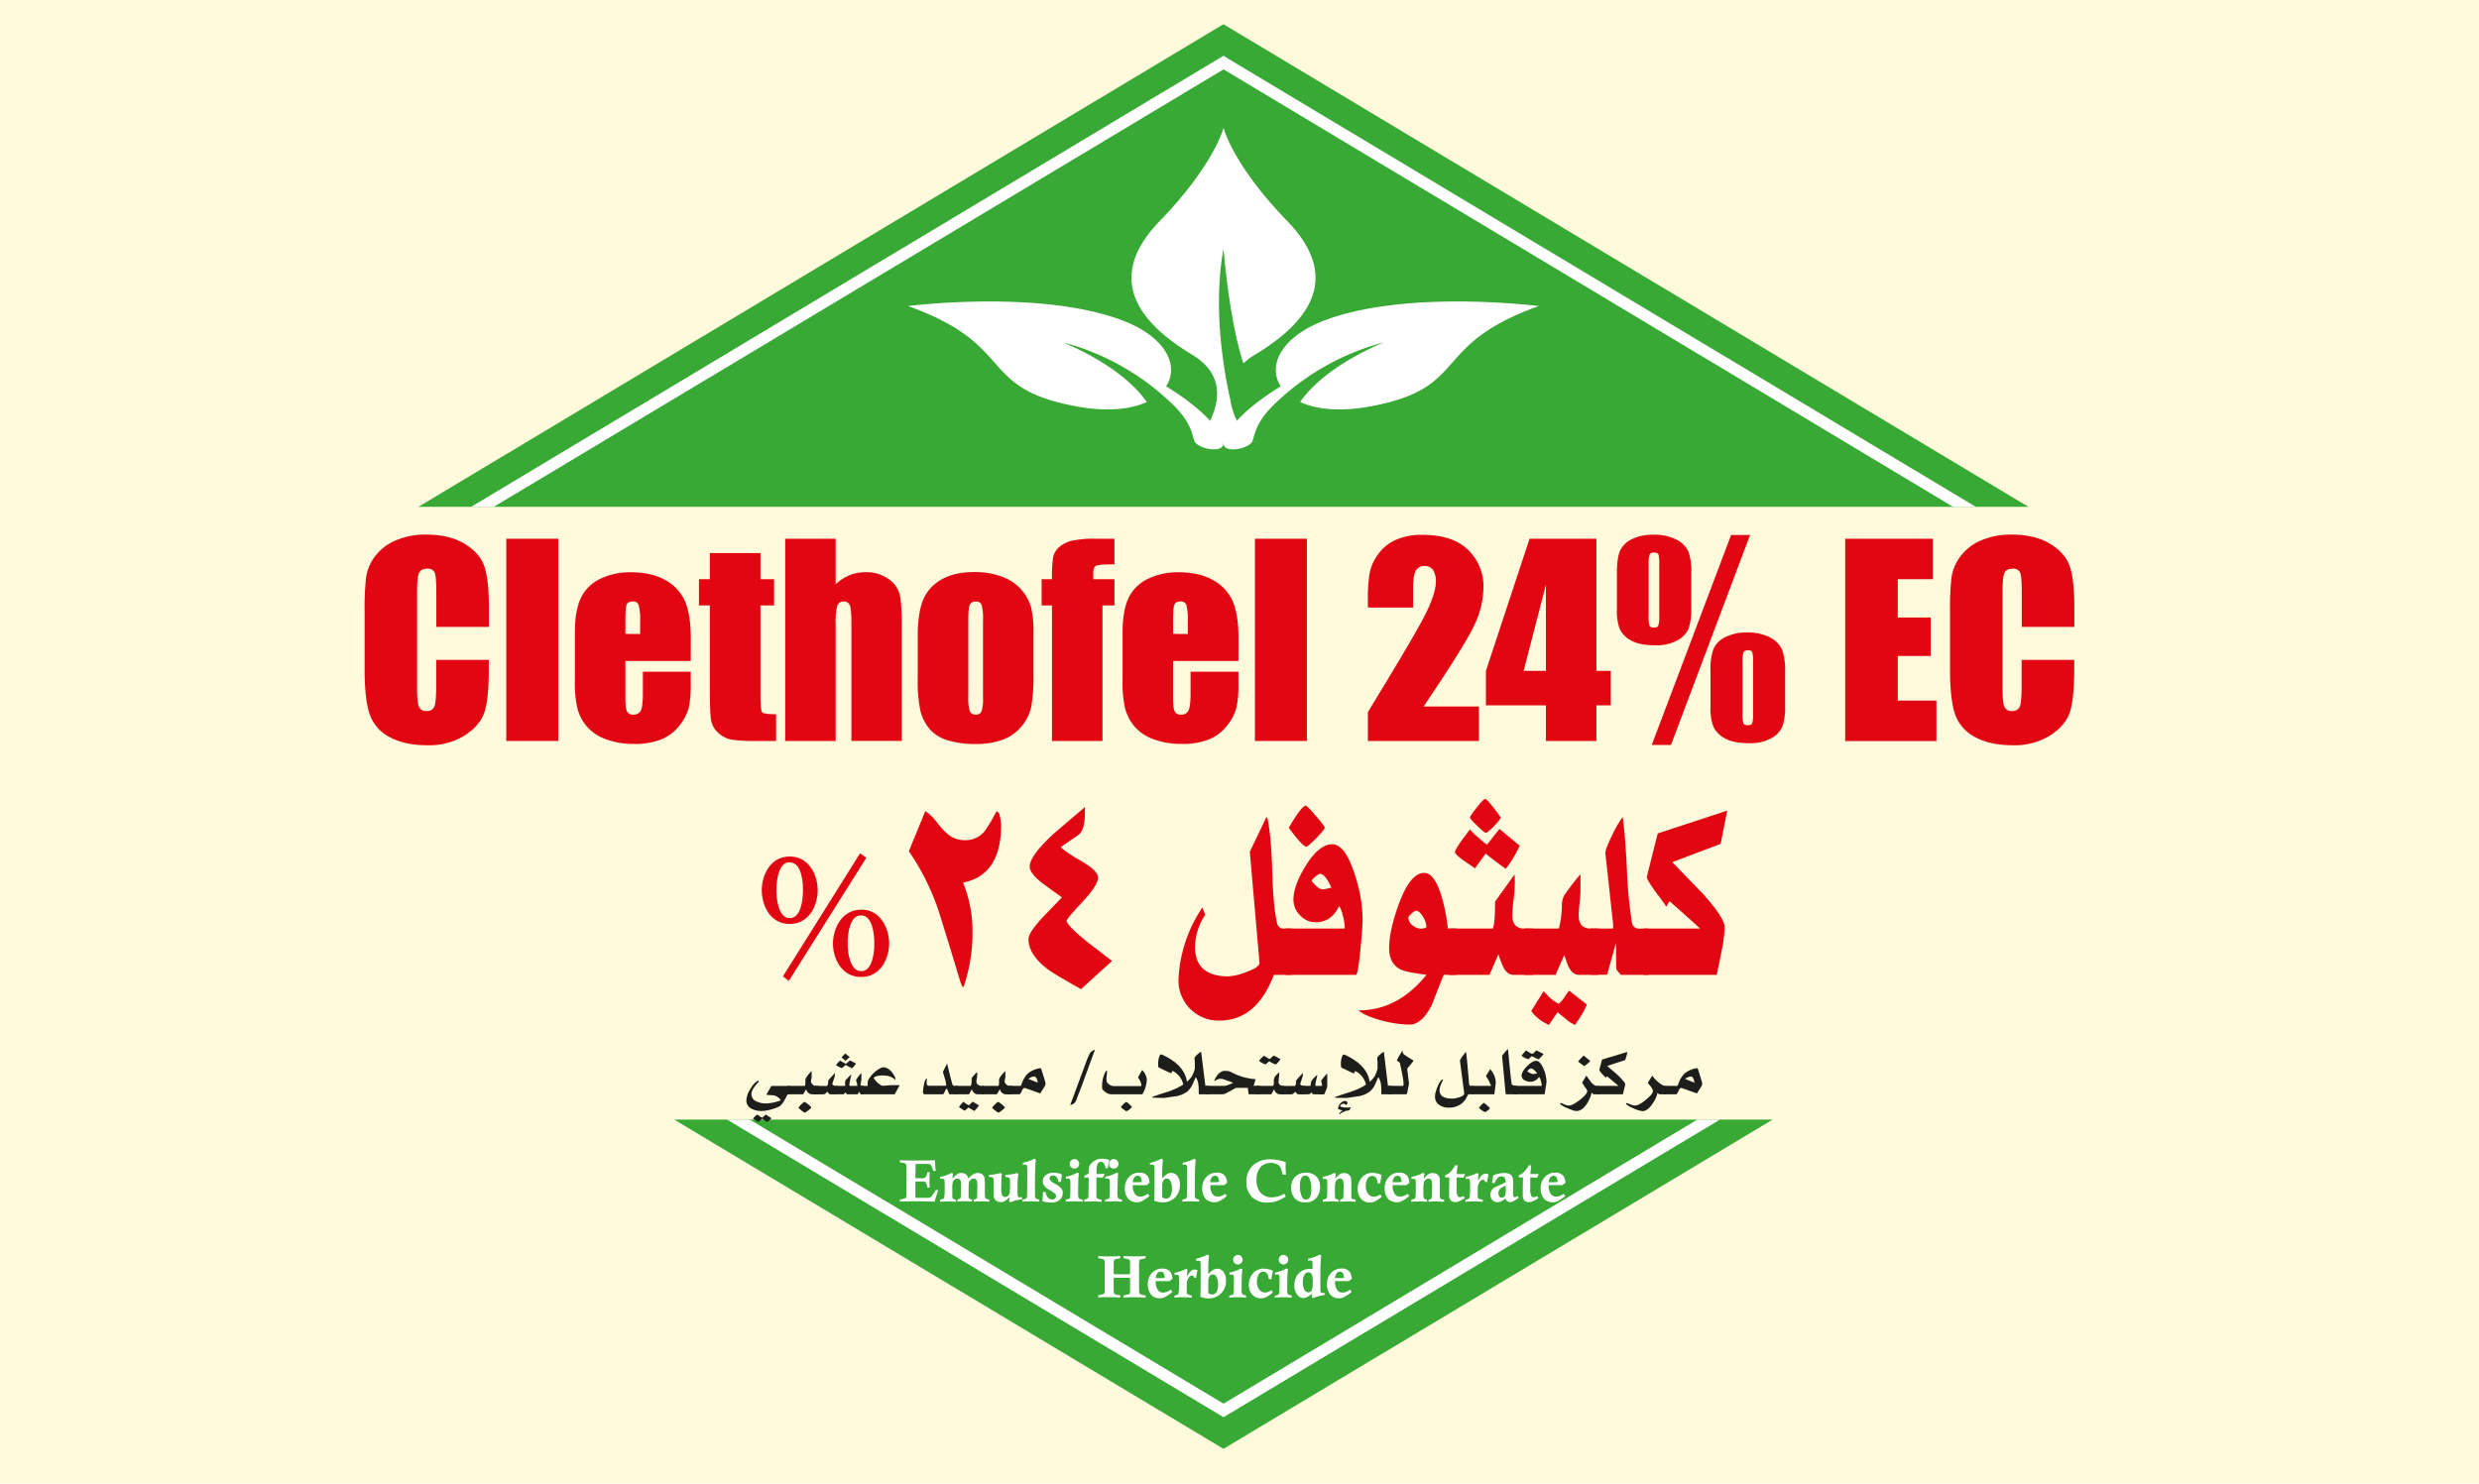 <?xml version="1.0" encoding="UTF-8"?> <svg xmlns="http://www.w3.org/2000/svg" id="Layer_1" data-name="Layer 1" viewBox="0 0 889.46 532.47"><defs><style>.cls-1{fill:#fffadb;}.cls-2{fill:#39a935;}.cls-3{fill:#fff;}.cls-4{fill:#e20613;}.cls-5{fill:#1d1d1b;}</style></defs><rect class="cls-1" x="-721.01" y="-88.74" width="2258.93" height="1516.65"></rect><polygon class="cls-2" points="636.01 401.83 438.97 519.99 241.93 401.83 636.01 401.83"></polygon><polygon class="cls-2" points="727.79 181.89 150.14 181.89 438.97 8.69 727.79 181.89"></polygon><path class="cls-3" d="M441,21.26,439,20,169.07,181.89h8.12L439,24.9l261.77,157h8.12Zm-2,482.52L269,401.83h-8.11L439,508.64,617.08,401.83H609Z"></path><path class="cls-3" d="M438.93,158.6c.67,4.13-7.67,2.87-10,.31-1.25-1.41-.46-6.21-7.85-13.46a89.16,89.16,0,0,0-39.55-22.55c18.38,7.92,26.55,16.48,29.92,21.38-5.69,2.62-14.09,3.58-24.89,1.63-36.4-6.58-21.3-22-60.75-36.06,0,0,47-6.06,76.67,5.06,16,6,20.68,16.41,15.92,23.73C428.53,144.9,436.53,151.74,438.93,158.6Z"></path><path class="cls-3" d="M439,158.6c-.66,4.13,7.67,2.87,10,.31,1.26-1.41.46-6.21,7.86-13.46a89,89,0,0,1,39.55-22.55c-18.39,7.92-26.55,16.48-29.92,21.38,5.67,2.62,14.09,3.58,24.87,1.63,36.41-6.58,21.31-22,60.76-36.06,0,0-46.94-6.06-76.66,5.06-16,6-20.68,16.41-15.93,23.73C449.41,144.9,441.41,151.74,439,158.6Z"></path><path class="cls-3" d="M439,89.21c-4,21.71.32,45.07,2.5,54.51v.1a21.35,21.35,0,0,0,1,4,1.26,1.26,0,0,0,.06.21,26.29,26.29,0,0,0,1.25,3,37.61,37.61,0,0,0,5.22,7.88l-10-.31h-.06l-10.06.31a36.67,36.67,0,0,0,5.26-7.9c3.35-6.86,5.15-16.75-6.41-23.71-19.46-11.65-31.39-27.59-11.67-47.95S439,45.84,439,45.84,442.15,59,461.88,79.35s7.79,36.3-11.67,48a22.83,22.83,0,0,0-4.08,3.06C440.94,114.57,439,89.21,439,89.21Z"></path><path class="cls-4" d="M175.43,225H156.55V212.34q0-5.51-.6-6.87a2.61,2.61,0,0,0-2.67-1.36c-1.56,0-2.54.55-3,1.66s-.63,3.49-.63,7.17v33.71q0,5.29.63,6.91a2.69,2.69,0,0,0,2.83,1.61,2.64,2.64,0,0,0,2.75-1.62c.44-1.07.65-3.61.65-7.59v-9.13h18.88v2.83c0,7.52-.53,12.84-1.59,16s-3.41,5.89-7,8.26a24.17,24.17,0,0,1-13.43,3.55q-8.3,0-13.68-3a14.58,14.58,0,0,1-7.12-8.31c-1.17-3.55-1.75-8.87-1.75-16V219a93.92,93.92,0,0,1,.54-11.77,16.35,16.35,0,0,1,3.2-7.56,17.91,17.91,0,0,1,7.4-5.71,26.72,26.72,0,0,1,10.87-2.09q8.34,0,13.76,3.23t7.13,8q1.71,4.81,1.71,15Z"></path><path class="cls-4" d="M200.31,193.35v72.58H181.66V193.35Z"></path><path class="cls-4" d="M247.83,237.24H224.39v12.87c0,2.69.19,4.42.58,5.2a2.27,2.27,0,0,0,2.24,1.16,2.72,2.72,0,0,0,2.76-1.55q.69-1.54.69-6v-7.85h17.17v4.4a39.61,39.61,0,0,1-.69,8.47,17.41,17.41,0,0,1-3.25,6.32,15.93,15.93,0,0,1-6.48,5.05,25.12,25.12,0,0,1-9.84,1.68,28.69,28.69,0,0,1-10.13-1.66,16.25,16.25,0,0,1-6.84-4.55,16.48,16.48,0,0,1-3.39-6.37,41.48,41.48,0,0,1-.94-10.11V227q0-7.8,2.11-12.31a14.49,14.49,0,0,1,6.9-6.9,24.35,24.35,0,0,1,11-2.4q7.62,0,12.58,2.89a16,16,0,0,1,7,7.67q2,4.77,2,13.43Zm-18.15-9.69V223.2a21.8,21.8,0,0,0-.5-6,2,2,0,0,0-2-1.34q-1.89,0-2.34,1.14c-.3.76-.44,2.82-.44,6.16v4.35Z"></path><path class="cls-4" d="M272.85,198.5v9.37h4.89v9.42h-4.89v31.83c0,3.91.2,6.1.61,6.54s2.08.68,5,.68v9.59h-7.31a52.78,52.78,0,0,1-8.83-.51A9.46,9.46,0,0,1,257.7,263a7.81,7.81,0,0,1-2.51-4.26q-.49-2.4-.5-11.27V217.29h-3.9v-9.42h3.9V198.5Z"></path><path class="cls-4" d="M299.84,193.35v16.33a16.28,16.28,0,0,1,5-3.24,15.59,15.59,0,0,1,5.81-1.08,13.42,13.42,0,0,1,8.09,2.42,9.71,9.71,0,0,1,4.08,5.58q.74,3.16.74,11.55v41H305.49V224.06q0-5.2-.52-6.68a2.17,2.17,0,0,0-2.31-1.48,2.21,2.21,0,0,0-2.24,1.52,20.19,20.19,0,0,0-.58,6.05v42.46H281.73V193.35Z"></path><path class="cls-4" d="M370.81,227.33V241.9a62.35,62.35,0,0,1-.8,11.77,16.41,16.41,0,0,1-3.46,7,15.5,15.5,0,0,1-6.79,4.8,27.17,27.17,0,0,1-9.53,1.55,33.68,33.68,0,0,1-10.17-1.33,13.85,13.85,0,0,1-6.48-4,15.75,15.75,0,0,1-3.3-6.45,49.11,49.11,0,0,1-1-11.37V228.63q0-8.3,1.79-13a14.93,14.93,0,0,1,6.46-7.48q4.65-2.83,11.92-2.83a27.21,27.21,0,0,1,10.47,1.82,16.41,16.41,0,0,1,10,10.73A37.63,37.63,0,0,1,370.81,227.33Zm-18.11-4.48a20.12,20.12,0,0,0-.49-5.76,2,2,0,0,0-2.11-1.19,2.11,2.11,0,0,0-2.15,1.19q-.54,1.18-.54,5.76V249.7a17.31,17.31,0,0,0,.54,5.49,2.05,2.05,0,0,0,2.1,1.28,2.08,2.08,0,0,0,2.13-1.16,15,15,0,0,0,.52-5Z"></path><path class="cls-4" d="M399.86,193.35v9.19c-3.73,0-5.94.17-6.61.51s-1,1.32-1,2.94v1.88h7.62v9.42h-4.3v48.64H377.45V217.29h-3.72v-9.42h3.72a48.06,48.06,0,0,1,.4-7.84,6.67,6.67,0,0,1,2-3.52,10.26,10.26,0,0,1,4.46-2.36,35.76,35.76,0,0,1,8.92-.8Z"></path><path class="cls-4" d="M444.34,237.24H420.89v12.87c0,2.69.19,4.42.59,5.2a2.26,2.26,0,0,0,2.24,1.16,2.7,2.7,0,0,0,2.75-1.55c.46-1,.7-3,.7-6v-7.85h17.17v4.4a38.85,38.85,0,0,1-.7,8.47,17.1,17.1,0,0,1-3.25,6.32,15.83,15.83,0,0,1-6.47,5.05,25.12,25.12,0,0,1-9.84,1.68,28.74,28.74,0,0,1-10.14-1.66,16.15,16.15,0,0,1-6.83-4.55,16.48,16.48,0,0,1-3.39-6.37,41,41,0,0,1-.94-10.11V227q0-7.8,2.11-12.31a14.45,14.45,0,0,1,6.9-6.9,24.35,24.35,0,0,1,11-2.4q7.62,0,12.58,2.89a16,16,0,0,1,7,7.67q2,4.77,2,13.43Zm-18.16-9.69V223.2a22,22,0,0,0-.49-6,2,2,0,0,0-2-1.34c-1.26,0-2,.38-2.33,1.14s-.45,2.82-.45,6.16v4.35Z"></path><path class="cls-4" d="M468.91,193.35v72.58H450.26V193.35Z"></path><path class="cls-4" d="M530.64,253.56v12.37H490.79V255.57q17.7-28.95,21-35.84T515.19,209a7.81,7.81,0,0,0-1-4.41,3.51,3.51,0,0,0-3.08-1.46,3.4,3.4,0,0,0-3.08,1.61q-1,1.62-1,6.41v6.91H490.79V215.4a57.43,57.43,0,0,1,.62-9.61,16.81,16.81,0,0,1,3.1-6.93,15.55,15.55,0,0,1,6.41-5.16,23.33,23.33,0,0,1,9.46-1.74q10.8,0,16.34,5.35a18.11,18.11,0,0,1,5.54,13.57,32.27,32.27,0,0,1-3.12,13.18Q526,231,510.78,253.56Z"></path><path class="cls-4" d="M572.79,193.35v47.43h5.15v12.37h-5.15v12.78H554.67V253.15H533.15V240.78l15.65-47.43Zm-18.12,47.43V209.89l-8,30.89Z"></path><path class="cls-4" d="M606.82,205.72v12.46a22.08,22.08,0,0,1-.92,7.33,8.76,8.76,0,0,1-3.95,4.26,15.43,15.43,0,0,1-8,1.82q-5.75,0-8.74-1.73a9.1,9.1,0,0,1-4.06-4.14,18.11,18.11,0,0,1-1-6.95V205.72q0-5.39,1.09-8a8.67,8.67,0,0,1,4.24-4.19,16.79,16.79,0,0,1,7.76-1.61,17,17,0,0,1,8.29,1.77,9.24,9.24,0,0,1,4.26,4.28A20.62,20.62,0,0,1,606.82,205.72Zm-11.48-3.18a12.48,12.48,0,0,0-.29-3.55c-.2-.44-.73-.67-1.59-.67a1.58,1.58,0,0,0-1.57.72,10,10,0,0,0-.36,3.5v18.29a12.39,12.39,0,0,0,.31,3.77c.21.41.76.62,1.66.62s1.28-.24,1.5-.72a9.81,9.81,0,0,0,.34-3.36ZM627.93,192l-28.38,75.36h-6.9L621.12,192Zm12.56,48.82v12.51a22.18,22.18,0,0,1-.92,7.31,8.76,8.76,0,0,1-4,4.28,15.44,15.44,0,0,1-8,1.81c-3.8,0-6.7-.58-8.72-1.75a9.15,9.15,0,0,1-4.08-4.17,17.89,17.89,0,0,1-1.05-6.9V240.78a21.43,21.43,0,0,1,1.09-7.91,8.76,8.76,0,0,1,4.24-4.22,16.66,16.66,0,0,1,7.76-1.63,16.91,16.91,0,0,1,8.34,1.79,9.19,9.19,0,0,1,4.23,4.3A21,21,0,0,1,640.49,240.78ZM629,237.64a12.67,12.67,0,0,0-.29-3.56c-.2-.47-.73-.7-1.59-.7s-1.33.24-1.55.72a11,11,0,0,0-.34,3.54v18.29a11.87,11.87,0,0,0,.32,3.72c.21.42.74.63,1.61.63s1.32-.23,1.53-.69a11.13,11.13,0,0,0,.31-3.39Z"></path><path class="cls-4" d="M662.05,193.35h31.47v14.52h-12.6v13.77h11.79v13.8H680.92v16h13.86v14.53H662.05Z"></path><path class="cls-4" d="M744.27,225H725.4V212.34q0-5.51-.6-6.87a2.61,2.61,0,0,0-2.67-1.36c-1.56,0-2.54.55-3,1.66s-.63,3.49-.63,7.17v33.71q0,5.29.63,6.91a2.69,2.69,0,0,0,2.82,1.61,2.65,2.65,0,0,0,2.76-1.62c.43-1.07.65-3.61.65-7.59v-9.13h18.87v2.83c0,7.52-.53,12.84-1.59,16s-3.4,5.89-7,8.26a24.11,24.11,0,0,1-13.42,3.55q-8.29,0-13.68-3a14.63,14.63,0,0,1-7.13-8.31c-1.16-3.55-1.75-8.87-1.75-16V219a95.91,95.91,0,0,1,.54-11.77,16.47,16.47,0,0,1,3.21-7.56,17.85,17.85,0,0,1,7.4-5.71,26.68,26.68,0,0,1,10.87-2.09q8.34,0,13.76,3.23t7.13,8q1.71,4.81,1.7,15Z"></path><path class="cls-4" d="M283.38,307.4c6.94,0,10,6.7,10,12.12s-3,12.08-10.06,12.08-10-6.75-10-12.08,3-12.12,10-12.12Zm-.09,2.07c-4,0-4.73,6.61-4.73,10s.78,10.05,4.82,10.05,4.73-6.74,4.73-10c0-3.44-.59-10-4.73-10Zm-.27,42.6-2.11-1.65,27.68-44.17,2.25,1.61Zm26-25.62c6.89,0,10,6.75,10,12.12s-3,12.08-10.06,12.08-10.1-6.75-10.1-12,3.08-12.17,10.1-12.17Zm-.13,2.07c-3.95,0-4.78,6.52-4.78,10.05,0,3.36.87,10,4.91,10s4.69-6.79,4.69-10c0-3.39-.69-10.05-4.78-10.05Z"></path><path class="cls-4" d="M359.18,296.27q0,17.78-13.63,20.5a46.38,46.38,0,0,1,3.39,17.4,60.13,60.13,0,0,1-3.2,20h-.38l-.66-1.41q-3.66-12.12-7.42-24.25a85,85,0,0,0-11.19-23L332,291.1a17.21,17.21,0,0,1,4.23,4.14,25.23,25.23,0,0,0,3.95,4.23,9.23,9.23,0,0,0,6,2.07,8.83,8.83,0,0,0,7.24-3.39,65.5,65.5,0,0,0,4.14-7l.84.57A15.7,15.7,0,0,1,359.18,296.27Z"></path><path class="cls-4" d="M399,344.89,387.86,355q-9.58-5.37-11.85-7.06-7-5.26-7-10.9,0-2.26,5-7.71l7-7.24q-3.48-2.55-6.86-5c-3.14-2.38-4.7-4.42-4.7-6.11q0-3.75,8.27-11.47l11.56-9.87v2.16q0,5.83-2.16,7.71L380.62,304q1,1.41,7.71,5.27,5.64,3.3,5.64,5.64,0,2.82-5.64,8.84t-5.64,6.68q0,1.59,7.15,7.42Z"></path><path class="cls-4" d="M463.63,349.87h-6.57q-6.21,16.42-19.62,16.42a14.35,14.35,0,0,1-14.6-14.6,49.93,49.93,0,0,1,8.58-26l1,2.65a21.54,21.54,0,0,0-3.65,11.49q0,10.59,12,10.59a20.41,20.41,0,0,0,6.38-1.55q4.94-1.74,4.75-3.47l-3.47-39.69,5.93-12.41.37.28q1.37,6.1,1.73,18.88t1.73,18.8a2.55,2.55,0,0,0,1.83,2h3.56Z"></path><path class="cls-4" d="M488.9,329.52q0,3.19-.73,10.68c-.55,5.78-1.06,9-1.55,9.67H461.16V333.26h21.26a2.46,2.46,0,0,1,.09-.54,18.9,18.9,0,0,0-.68-4.06c-.45-1.86-.92-3-1.4-3.42Q477.7,331,472.07,331a7.58,7.58,0,0,1-5.58-2.46,7.89,7.89,0,0,1-2.41-5.66q0-5,4.38-12.13Q473.31,303,478,303t8.21,11.23A52.92,52.92,0,0,1,488.9,329.52ZM475.31,297q0,.73-3,3.79t-3.69,3.06q-1.18,0-6.21-6.76,4.65-7.94,6.11-7.93c.31,0,1.51,1.21,3.61,3.65S475.31,296.68,475.31,297Zm2.37,21.53q-2.19-4.92-4.11-4.92a4.34,4.34,0,0,0-1.64,1.05c-.85.7-1.28,1.17-1.28,1.41s.4.75,1.19,1.51a7.56,7.56,0,0,0,1.73,1.37,4.25,4.25,0,0,0,1.55.22C475,319.21,475.85,319,477.68,318.57Z"></path><path class="cls-4" d="M522.57,349.87H518q-2.18,5.38-4.28,10.86-3.56,7-8,7a40.63,40.63,0,0,1-9.58-1.37q-6.21-1.63-8.76-3.74,14.06.09,24.45-12.77-7.2-.92-9.12-1.83-4.29-2-4.29-7.75,0-6.21,3.47-15.78Q506,313.27,511,313.28q3.64,0,6.2,8.31a64.85,64.85,0,0,1,2.29,11.67h3.1ZM511.8,332.52a7.45,7.45,0,0,0-1.24-3.51q-1.24-2.13-2.49-2.13a3.52,3.52,0,0,0-1.59,1c-.77.65-1.16,1.13-1.16,1.43a3.52,3.52,0,0,0,1.51,2.78,4.76,4.76,0,0,0,2.93,1.2C511.12,333.26,511.8,333,511.8,332.52Z"></path><path class="cls-4" d="M549.94,333.26v16.61H543q-2.19,0-3.65-2.83a41.28,41.28,0,0,1-1.73-4.56l-3.19,7.39h-14.6V333.26h15.78q.82-1.72.82-9.67l7-9.76.09,2.1a43.89,43.89,0,0,1-.37,6.29,61.26,61.26,0,0,0-.54,6.39c0,2.86,1.27,4.41,3.83,4.65Zm-4.66-29.74a44.61,44.61,0,0,1-5,8.3q-3.66-2.55-7.21-5.47-.64.82-3.83,5.29c-1.35-.91-2.68-1.82-4-2.74q-3.19-2.28-3.19-3.1,0-1.19,5.38-8.12a20.9,20.9,0,0,0,3.1,3c1.7,1.58,2.74,2.37,3.1,2.37L538,297.5Zm-6.84-10.22c0,.49-.78,1.54-2.33,3.15s-2.54,2.42-3,2.42-1.32-.82-3.06-2.47-2.6-2.64-2.6-3,.81-1.56,2.42-3.6,2.6-3.06,3-3.06Q533.69,286.73,538.44,293.3Z"></path><path class="cls-4" d="M573.66,349.87h-7.12q-2.46,0-3.92-3.29c-.49-1.27-.94-2.55-1.37-3.83l-3.1,7.12H547V333.26h12.32a34.28,34.28,0,0,0,1.09-7.93,8.62,8.62,0,0,1,.73-3.84,93.49,93.49,0,0,1,5.93-7.75v5.93c0,1-.11,2.45-.32,4.42s-.32,3.46-.32,4.43q0,4.65,4.11,4.74h3.1Zm-4.29,10.67a36.92,36.92,0,0,1-4.29,7.3,11.7,11.7,0,0,1-3.19-2.1c-1-.79-2-1.61-3-2.46-.73,1-1.77,2.47-3.1,4.56a14.89,14.89,0,0,1-6.39-5l4.47-7.13a19.5,19.5,0,0,0,5.29,4.56,8.33,8.33,0,0,0,2.19-2.42c.79-1.18,1.34-2,1.64-2.32Z"></path><path class="cls-4" d="M591.54,349.87h-10L580,348q-.18-1.37-.18-9.67l-3.2,11.5h-6V333.26h8.12a7.72,7.72,0,0,1,.1-1.09L576,306.26q-.09-1.36,2.46-6.57a42.66,42.66,0,0,1,3.74-6.48q.91,6,1.55,19.16a159.27,159.27,0,0,0,1.83,19,2.5,2.5,0,0,0,2.19,1.91h3.74Z"></path><path class="cls-4" d="M619.73,290.93l-2.37,11.93L600,309.42l10.86,11.21q7.93,8.83,7.94,12.11a48,48,0,0,1-1.1,8.57q-.81,4.28-1.73,8.56H589.62V333.26H610q-2.93-2.73-11-9.85l-1.1,2q-1.9-2.73-3.92-5.37-3.11-4.37-3.1-5.19,0-.27,3.92-15.74Z"></path><path class="cls-5" d="M283.31,392.73h-.7c-.41.77-.82,1.51-1.22,2.29a7.9,7.9,0,0,1-1.71,2.08,3.29,3.29,0,0,0-.7.3,17.45,17.45,0,0,1-3.49,1.07,10.21,10.21,0,0,1-2.33.26,7.65,7.65,0,0,1-3.37-.74,3.29,3.29,0,0,1-2-3,8.39,8.39,0,0,1,1.63-4.41,6.52,6.52,0,0,1,2.74-2.82.74.74,0,0,1-.22.82c-1.56,1.67-2.34,3-2.34,4.15a2.85,2.85,0,0,0,2,2.63,7.39,7.39,0,0,0,3.08.67,16.68,16.68,0,0,0,2.3-.23,16,16,0,0,0,2-.48L280,395l.12-.15a4,4,0,0,0-2.52-1.74c-.86,0-1.75-.11-2.64-.18l1.78-3.19h6.56Zm-6.52,8.59a7.11,7.11,0,0,1-1.44,1.34,5.43,5.43,0,0,1-1.82-1.15,16.83,16.83,0,0,0-1.37,1.15,12.71,12.71,0,0,1-2-1.23,12.08,12.08,0,0,1,1.44-1.4,4.35,4.35,0,0,1,.93.55,5.93,5.93,0,0,0,.93.56c.07,0,.29-.19.66-.56a3.91,3.91,0,0,1,.67-.55S275.49,400.47,276.79,401.32Z"></path><path class="cls-5" d="M293.69,392.73H291s-.07,0-.33-.12a2.43,2.43,0,0,1-1-.77,2.37,2.37,0,0,1-.41-.93c-.22.41-.59,1-1.07,1.82h-5.53v-3h6.12a3.36,3.36,0,0,0,.18-1.48,3.5,3.5,0,0,1,.15-1.3,13.71,13.71,0,0,1,2.11-2.56v2.08a5.11,5.11,0,0,1-.14.85c-.08.48-.11.78-.11.82a1.3,1.3,0,0,0,.48.92,3,3,0,0,0,.77.67h1.49Zm-2.63,4.78c0,.14-.3.51-2,1.7-.26.07-.37.11-.34.11a4.55,4.55,0,0,1-1.11-.74,11,11,0,0,1-1.15-1,8.85,8.85,0,0,1,1.86-1.92.92.92,0,0,1,.4-.19,10.71,10.71,0,0,1,2.12,1.67A.6.6,0,0,1,291.06,397.51Z"></path><path class="cls-5" d="M300.43,389.5s-.15.26-.26.26v3H298c-.44,0-1-.6-1.11-1-.63.7-1.07,1-1.37,1H291.8v-3h4.78c.26,0,.44-.33.55-1,0-.34,0-.71.08-1a23.86,23.86,0,0,1,2.41-2.63,5.41,5.41,0,0,1-.34,1.85c-.44,1.37-.66,2.08-.66,2.15a1.76,1.76,0,0,0,1.18.63C300,389.76,300.28,389.5,300.43,389.5Z"></path><path class="cls-5" d="M309.92,392.73h-1.08c-.18-.23-.41-.52-.67-.89a4.71,4.71,0,0,0-.37.89h-4s-.15-.26-.37-.67a2.71,2.71,0,0,0-.67.67h-3.18v-3h3.67a15.39,15.39,0,0,1,0-1.74,4.57,4.57,0,0,1,.74-.93,16.22,16.22,0,0,1,1.52-1.48,33.27,33.27,0,0,0-.77,3.63,1.1,1.1,0,0,0,.11.52h2.74c.07,0,0-.41-.19-1.26a7.92,7.92,0,0,1-.26-.78,5,5,0,0,1,.82-1.26,10.56,10.56,0,0,1,1.11-1.33v2.3l-.3,1.81c0,.34.26.52.71.52h.41Zm-2.75-11a16.76,16.76,0,0,1-1.48,1.7l-2.3-1.22a7.18,7.18,0,0,0-.77.71,3.22,3.22,0,0,1-.56.44,17.56,17.56,0,0,1-2.11-1.07,11.5,11.5,0,0,1,1.44-1.64c1.34.75,2,1.12,2.08,1.12a1.87,1.87,0,0,0,.63-.45,8.15,8.15,0,0,1,.92-.74Zm-2.33-2.34c-.3.26-.78.71-1.48,1.34l-1.45-1.26,1.37-1.37C303.62,378.35,304.13,378.79,304.84,379.38Z"></path><path class="cls-5" d="M322.81,389.5,321,392.73H309v-3h2.3c0-.37,0-.93.07-1.67a3.6,3.6,0,0,1,.71-1.29,10.19,10.19,0,0,1,4.07-3.52,2.42,2.42,0,0,1,.82-.19,3.51,3.51,0,0,1,1.74.56,5.83,5.83,0,0,1,1.45,1.37c.74,1.07,1.11,1.74,1.07,2v.63a5,5,0,0,0-3-1.52,9.22,9.22,0,0,0-1.48-.11,7.88,7.88,0,0,0-1.74.14,3,3,0,0,0-1.56.71,7.51,7.51,0,0,0,2.89,2.78,2.65,2.65,0,0,0,.67.07l1.37-.11,1.37-.11h2.48a.4.4,0,0,0,.19,0Z"></path><path class="cls-5" d="M343.6,392.73h-3c-.19-.45-.45-1.12-.82-2-.26,0-.48.34-.7.82a4.42,4.42,0,0,1-.67,1.19h-6.74c-.22,0-.41-.23-.52-.67a16.06,16.06,0,0,1,.41-3,4.39,4.39,0,0,1,.81-2,1.09,1.09,0,0,1,.19.19c-.19,2,.07,2.41.52,2.41h6.26a.62.62,0,0,0,.15-.37,11.53,11.53,0,0,0-.6-2.6c-.18-.66-.4-1.33-.59-2l1.52-3c.41,1.7,1,4.11,1.82,7.26a1.1,1.1,0,0,0,1.22.78h.78Z"></path><path class="cls-5" d="M352.9,392.73h-2.41a1.68,1.68,0,0,1-1.15-.71,2.12,2.12,0,0,1-.63-1.11l-1,1.82h-5v-3h5.63a7.49,7.49,0,0,0,.3-1.63,4.09,4.09,0,0,1,.07-1.3,17.65,17.65,0,0,1,1.85-2,4.46,4.46,0,0,1,.08.78,7.94,7.94,0,0,1-.15,1.41,7.42,7.42,0,0,0-.15,1.23c0,.81.59,1.33,1.82,1.55h.74Zm-1.63,4a15.59,15.59,0,0,1-1.67,2l-2.08-1.22c-1,.77-1.37,1.14-1.26,1.14a3.9,3.9,0,0,1-1.07-.59,7.38,7.38,0,0,1-1.11-.74,16.25,16.25,0,0,1,1.59-1.93,7.14,7.14,0,0,0,2,1.3,15.34,15.34,0,0,1,1.37-1.3Z"></path><path class="cls-5" d="M363.16,392.73h-2.67s-.07,0-.33-.12a2.49,2.49,0,0,1-1-.77,2.7,2.7,0,0,1-.41-.93c-.22.41-.59,1-1.07,1.82h-5.52v-3h6.11a3.5,3.5,0,0,0,.19-1.48,3.29,3.29,0,0,1,.15-1.3,13.27,13.27,0,0,1,2.11-2.56v2.08a5.8,5.8,0,0,1-.15.85c-.07.48-.11.78-.11.82a1.34,1.34,0,0,0,.48.92c.45.45.7.67.78.67h1.48Zm-2.63,4.78c0,.14-.3.51-2,1.7-.26.07-.37.11-.33.11a4.55,4.55,0,0,1-1.11-.74,11,11,0,0,1-1.15-1,9,9,0,0,1,1.85-1.92,1,1,0,0,1,.41-.19,10.84,10.84,0,0,1,2.11,1.67A.57.57,0,0,1,360.53,397.51Z"></path><path class="cls-5" d="M375.13,389.06a1.76,1.76,0,0,1-.26.77c-.11.19-.63,1-1.63,2.6l-5.63-2a1.63,1.63,0,0,0-.93,1,3.66,3.66,0,0,1-.78,1.3h-4.63v-3h5c.11-.3.3-.7.48-1.22a9.05,9.05,0,0,1,1.23-2.26,5.55,5.55,0,0,1,2-1.78,9,9,0,0,1,3.37-1.11,1.12,1.12,0,0,1,.22.26c.33,1,.82,2.52,1.41,4.52A3.38,3.38,0,0,1,375.13,389.06Zm-2.74-.48c-.19-.78-.34-1.26-.37-1.38-.23-.55-.56-.85-1-.85a2.79,2.79,0,0,0-.81.19c-.78.29-1.19.59-1.19.7Z"></path><path class="cls-5" d="M392.88,376.72l-4.26,11.63c-.34,1-.89,2.49-1.67,4.38-.26.7-.52,1.44-.78,2.14a2.75,2.75,0,0,1-1.93,1.67H384c.41-1.07,1.37-3.63,2.86-7.71.48-1.29,1-2.7,1.55-4.15,0,0,.45-1.18,1.26-3.44a24.78,24.78,0,0,1,1.49-3.41A4.19,4.19,0,0,1,392.88,376.72Z"></path><path class="cls-5" d="M411.48,387.39a11.28,11.28,0,0,1-1.6,5.34H398.51a3.53,3.53,0,0,1-1.93-.82c-.78-.56-1.15-1-1.15-1.52v-.74a10.8,10.8,0,0,1,1.34-5.23.94.94,0,0,0,.33-.14l.11.07c0,.26,0,.82-.11,1.59s-.11,1.19-.11,1.23a3.37,3.37,0,0,0,.15,1.15,2.47,2.47,0,0,0,1,1,3.09,3.09,0,0,0,1.38.48h9.85a1.7,1.7,0,0,0,.19-.44,7.38,7.38,0,0,0-1.26-2.67l1.52-2.67A5.76,5.76,0,0,1,411.48,387.39Zm-5.38,9.89a2.94,2.94,0,0,1-.81.86,2.57,2.57,0,0,1-1.15.66,5.53,5.53,0,0,1-1-.63c-.59-.4-.89-.7-.89-.89s.26-.44.82-1a3.22,3.22,0,0,1,1-.78c.19,0,.56.26,1.15.82A5.5,5.5,0,0,1,406.1,397.28Z"></path><path class="cls-5" d="M433.78,392.73h-3.66c0-2-.08-3.08-.11-3.15a6.65,6.65,0,0,0-.86-2.86.4.4,0,0,1-.15-.07c-.37.81-.73,1.63-1.07,2.44a8.1,8.1,0,0,1-1.89,2.63,9.51,9.51,0,0,1-4.26,1.75c-1.37.18-2.78.4-4.15.59l-4.19-.11.11-.3c.6-.26,2.37-.85,5.38-1.81a24.23,24.23,0,0,0,5.63-2.6,7.13,7.13,0,0,0-3.86-4.89,1.68,1.68,0,0,0-.4.89c-.93-.37-2.41-1.08-4.45-2.07-.11,0-.19-.26-.3-.6v-.74a8,8,0,0,1,.37-2.56,3.79,3.79,0,0,0,.34-.81h.37a3,3,0,0,1,1,.37,21.9,21.9,0,0,1,2.67,1.52c3.3,2.18,5.15,4.82,5.56,7.89a9.7,9.7,0,0,0,1.22-1.22,3.61,3.61,0,0,0,.63-.89,10.85,10.85,0,0,0,1-2.63V381s-.11-.67-.11-1a1.22,1.22,0,0,1,.11-.59,7.68,7.68,0,0,1,2.26-1.93l1.52,12.27h1.29Z"></path><path class="cls-5" d="M452,392.73h-4l-.29-2.3h-4a1.65,1.65,0,0,0-.74.26c-.7.4-1.78,1-3.19,1.74a3.23,3.23,0,0,1-1,.3h-6.34v-3h6.86a3.56,3.56,0,0,0,.74-.15,9.55,9.55,0,0,0,2.41-1c-.18-.07-1.11-.4-2.78-1a6.9,6.9,0,0,0-1.59-.41,3.25,3.25,0,0,0-1.45.33l-1,.56a6.44,6.44,0,0,1,.93-1.85,4.21,4.21,0,0,1,2.37-1.86h.74a7.26,7.26,0,0,1,1.11.08c.19,0,.45.15.78.26a21.44,21.44,0,0,0,9,2.63,21.83,21.83,0,0,0-.75,2.37H452Z"></path><path class="cls-5" d="M460.79,392.73H459a1.82,1.82,0,0,1-1.33-.78,2.82,2.82,0,0,1-.52-1l-1,1.78h-5.38v-3h6.05a2.58,2.58,0,0,0,.22-1.44,3.61,3.61,0,0,1,.15-1.34,2.83,2.83,0,0,1,.85-1.18c.33-.34.7-.67,1-1l-.3,3.45c0,.19,0,.34,0,.37a1.72,1.72,0,0,0,1.33,1.15h.7Zm-1.33-12.6a17,17,0,0,1-1.44,1.74c-.3.11-.41.18-.3.18a8.81,8.81,0,0,1-2.3-1.18c-.93.78-1.37,1.18-1.29,1.18a3.93,3.93,0,0,1-.52-.18,7.32,7.32,0,0,1-1.86-1.11,6.36,6.36,0,0,1,.93-1.12c.48-.48.74-.74.82-.74a5.27,5.27,0,0,1,.74.45c.88.59,1.14.7,1.29.7s.3-.15.63-.48.78-.63.89-.74Z"></path><path class="cls-5" d="M468.32,389.5s-.15.26-.26.26v3h-2.15c-.45,0-1-.6-1.11-1-.63.7-1.08,1-1.37,1h-3.75v-3h4.78c.26,0,.45-.33.56-1,0-.34,0-.71.07-1a24.94,24.94,0,0,1,2.41-2.63,5.11,5.11,0,0,1-.33,1.85c-.45,1.37-.67,2.08-.67,2.15a1.8,1.8,0,0,0,1.19.63C467.84,389.76,468.17,389.5,468.32,389.5Z"></path><path class="cls-5" d="M476.21,389.65a3.83,3.83,0,0,1-.33,1.37c-.48,1.11-.71,1.67-.74,1.71l-.3.07-3.82-.07a3.38,3.38,0,0,0-.41-.67c-.11,0-.55.67-1,.67H467.1v-3h3.11a11.85,11.85,0,0,1,.33-1.78,12,12,0,0,1,2.15-2.22l-.7,3.07v.93h2.37c0-.22-.08-.59-.15-1.11a5.58,5.58,0,0,1-.15-.74,7.53,7.53,0,0,1,.85-1.15,12.17,12.17,0,0,1,1.3-1.45Z"></path><path class="cls-5" d="M484.69,397.43c-.11.26-.29.59-.55,1.08a6.28,6.28,0,0,0-3.6,1.48v-.26c0-.19.37-.59,1.15-1.22a6.93,6.93,0,0,1-1.59-.49,2.8,2.8,0,0,1,1.07-2.22,2.22,2.22,0,0,1,1.49-.67c-.11,0,0,0,.44.12a1.18,1.18,0,0,1,.3.29c.07.19.11.3.11.26a2,2,0,0,1-.52.85,1.1,1.1,0,0,0-.89-.52,1.67,1.67,0,0,0-1.19.6.3.3,0,0,0-.07.15c0,.18.11.33.37.37a7.35,7.35,0,0,0,2,.26A14.29,14.29,0,0,0,484.69,397.43Z"></path><path class="cls-5" d="M499.29,392.73h-3.66c0-2-.08-3.08-.11-3.15a6.65,6.65,0,0,0-.86-2.86.4.4,0,0,1-.15-.07c-.37.81-.74,1.63-1.07,2.44a8.41,8.41,0,0,1-1.89,2.63,9.51,9.51,0,0,1-4.26,1.75c-1.37.18-2.78.4-4.15.59L479,394l.11-.3c.59-.26,2.37-.85,5.37-1.81a24.31,24.31,0,0,0,5.64-2.6,7.13,7.13,0,0,0-3.86-4.89,1.68,1.68,0,0,0-.4.89c-.93-.37-2.41-1.08-4.45-2.07-.11,0-.19-.26-.3-.6v-.74a8,8,0,0,1,.37-2.56,3.79,3.79,0,0,0,.34-.81h.37a3,3,0,0,1,1,.37,21.9,21.9,0,0,1,2.67,1.52c3.29,2.18,5.15,4.82,5.56,7.89a9.7,9.7,0,0,0,1.22-1.22,4.25,4.25,0,0,0,.63-.89,11.35,11.35,0,0,0,1-2.63V381s-.11-.67-.11-1a1.22,1.22,0,0,1,.11-.59,7.68,7.68,0,0,1,2.26-1.93L498,389.76h1.29Z"></path><path class="cls-5" d="M507.15,380.61a4.35,4.35,0,0,1-.67,1L505,383.42a.74.74,0,0,0-.08.34l.63,5.11-.7,3.71c-.11,0-.37.15-.52.15H498v-3h5.49a5.17,5.17,0,0,0,.11-.89,16.16,16.16,0,0,0-.34-2.48c-.18-1.11-.51-2.74-1-4.93l-1.08-.85a25.89,25.89,0,0,1,2.07-3.56,2.14,2.14,0,0,0,.26,1.19,10.35,10.35,0,0,0,1.56,1.11C505.78,379.79,506.45,380.2,507.15,380.61Z"></path><path class="cls-5" d="M528.68,392.73h-1.86c-.55,1.07-.88,1.63-.92,1.7a6.5,6.5,0,0,1-1.52,1.67,7,7,0,0,1-3.45,1.37,12.59,12.59,0,0,1-1.26.07,5.51,5.51,0,0,1-3.15-.92,3.31,3.31,0,0,1-1.63-2.86c0-.44,0-.81.07-1.15a16.71,16.71,0,0,1,1-3c.56-1.29,1.11-2,1.67-2.22a.34.34,0,0,1,.11.3,10.63,10.63,0,0,0-1.26,3.44c0,2.11,1.48,3.15,4.44,3.15a5.74,5.74,0,0,0,1.34-.11c.3-.07.74-.19,1.37-.37,1.11-.37,1.7-.81,1.74-1.33l-1.56-11.86a13.31,13.31,0,0,1,2.23-3.12c.07.71.18,1.64.3,2.86.18,1.81.44,4.74.77,8.71,0,.48.41.7,1,.7h.56Z"></path><path class="cls-5" d="M536.68,388.32c0,.55-.19,2-.52,4.41H528v-3c4.7,0,7,0,7,0a14.28,14.28,0,0,0-1.86-3.52l1.52-2.48A7.38,7.38,0,0,1,536.68,388.32Zm-2.15,9.37c0,.22-.26.52-.78.89a3.25,3.25,0,0,1-.92.56,7.89,7.89,0,0,1-2.15-1.45,3.52,3.52,0,0,1,.77-1.07c.49-.52.82-.78,1-.78a5.64,5.64,0,0,1,1.07.85C534.2,397.25,534.53,397.58,534.53,397.69Z"></path><path class="cls-5" d="M544.42,392.73h-4.18L538.94,379c0-.11.15-.29.41-.63a24.79,24.79,0,0,1,1.7-1.89c.08.6.15,1.49.26,2.64.45,4.81.82,8.15,1.08,10a.4.4,0,0,0,.33.26,6.68,6.68,0,0,0,1.07.37h.63Z"></path><path class="cls-5" d="M554.91,388.35l-.7,4.38h-10.9v-3h9.75a1.3,1.3,0,0,0,.07-.33,6.73,6.73,0,0,0-.29-1.56c-.23-.78-.45-1.22-.67-1.3a3.68,3.68,0,0,1-3.15,1.71,4,4,0,0,1-1.85-.48,1.94,1.94,0,0,1-1.23-1.67c0-.93.63-2.08,1.89-3.37s2.38-2,3.38-2c.85,0,1.66.82,2.44,2.49a13.51,13.51,0,0,1,.93,2.63A21.6,21.6,0,0,1,554.91,388.35Zm-1.07-10.08q-1.56,1.89-1.89,1.89a11.31,11.31,0,0,1-1.15-.52,7.64,7.64,0,0,0-1.15-.55,5.31,5.31,0,0,0-1.22,1.07,6.21,6.21,0,0,1-2.49-1.26,10.83,10.83,0,0,1,1.67-1.92,7.16,7.16,0,0,0,2.19,1.26c.07,0,.29-.15.63-.49l.85-.77Zm-2.34,7c-.44-.78-1.48-1.78-2.07-1.78s-1,.33-1.45,1a6,6,0,0,0,2,1Z"></path><path class="cls-5" d="M573.7,392.73h-1.89c-.12,0-.37-.19-.74-.6a10.61,10.61,0,0,1-.6,1.93c-1.07,2.45-2.37,4-3.85,4.52a2.8,2.8,0,0,1-1,.15,3.36,3.36,0,0,1-1-.15,25.89,25.89,0,0,1-3.3-1.33,9.41,9.41,0,0,1-1.56-1V396a.28.28,0,0,1,.26-.11,7.93,7.93,0,0,1,.93.33,8.23,8.23,0,0,0,1.22.48,3.63,3.63,0,0,0,.74.08c.93,0,2.26-.71,4-2.08s2.59-2.41,2.59-3.15a1.77,1.77,0,0,0-.33-.7c-.15-.26-.67-1-1.52-2.26l1.52-2.56c.11.15.59.82,1.45,2a4.54,4.54,0,0,0,1.77,1.59,1.73,1.73,0,0,0,.78.15h.56Zm-3.11-11.94a10.75,10.75,0,0,1-1.71,1.52,1.11,1.11,0,0,1-.56.26s-.74-.52-2.11-1.59c.37-.45,1-1.15,2-2.15Z"></path><path class="cls-5" d="M583.92,377.53a17.74,17.74,0,0,1-.81,2.93c-1,.33-3.11,1-6.41,2.11,1,.93,2.07,1.82,3.11,2.71a22.11,22.11,0,0,1,3.08,3.26,1.2,1.2,0,0,1,.25.7l-.85,3.49h-9.41v-3h7.86l-4.16-3.48c0,.11-.36.4-.4.52a13,13,0,0,1-1-1,7,7,0,0,1-1.37-1.71s.33-1.3,1-3.78Z"></path><path class="cls-5" d="M598,392.73h-2.52c-.22,0-.48-.19-.77-.52A10.16,10.16,0,0,1,593,396q-1.83,2.78-3.66,2.78a9.38,9.38,0,0,1-3.23-1,9.26,9.26,0,0,1-2.67-1.52V396a.28.28,0,0,1,.26-.11s.45.15,1.19.44a4.58,4.58,0,0,0,1.67.45c1,0,2.33-.71,4-2.08s2.52-2.44,2.52-3.18c0-.52-.63-1.49-1.86-2.86l1.6-2.63a11.26,11.26,0,0,0,4.41,3.78H598Z"></path><path class="cls-5" d="M610.75,389.06a1.76,1.76,0,0,1-.26.77c-.11.19-.63,1-1.63,2.6l-5.63-2a1.63,1.63,0,0,0-.93,1,3.66,3.66,0,0,1-.78,1.3h-4.63v-3h5c.11-.3.3-.7.48-1.22a9.05,9.05,0,0,1,1.23-2.26,5.55,5.55,0,0,1,2-1.78,9,9,0,0,1,3.37-1.11,1.12,1.12,0,0,1,.22.26c.33,1,.82,2.52,1.41,4.52A3.38,3.38,0,0,1,610.75,389.06Zm-2.74-.48c-.19-.78-.34-1.26-.37-1.38-.23-.55-.56-.85-1-.85a2.79,2.79,0,0,0-.81.19c-.78.29-1.19.59-1.19.7Z"></path><path class="cls-3" d="M322.88,417.17v-.77c1.69.07,3.52.11,5.5.11,2.3,0,4.66,0,7.1-.11a31.29,31.29,0,0,0,.26,3.82h-.89l-.18-.51a4.89,4.89,0,0,0-.81-1.74,2.32,2.32,0,0,0-1.32-.24h-4c0,1.18-.09,2.89-.1,5.14l1.83,0a3.41,3.41,0,0,0,1.76-.27,4.27,4.27,0,0,0,.7-1.88h.87c-.07,1-.11,1.94-.11,2.72s0,1.68.11,2.8h-.87a4.67,4.67,0,0,0-.57-1.94,3.06,3.06,0,0,0-1.65-.25h-2.06v5.86h4.18a3.1,3.1,0,0,0,.92-.08,1.55,1.55,0,0,0,.67-.49,12.52,12.52,0,0,0,1.5-2.24h.93c-.41,1.16-.85,2.54-1.32,4.17-2.38-.08-4.88-.12-7.48-.12q-1.77,0-4.95.12v-.78a8,8,0,0,0,2-.5c.23-.16.35-.57.35-1.22v-.36l0-4.15v-4.91a4.7,4.7,0,0,0-.12-1.4.84.84,0,0,0-.44-.43A9,9,0,0,0,322.88,417.17Z"></path><path class="cls-3" d="M337.29,423.11v-.71a14.76,14.76,0,0,0,4.16-1.45l.5.26a16.58,16.58,0,0,0-.2,1.82,9.13,9.13,0,0,1,1.79-1.7,2.58,2.58,0,0,1,1.37-.34,2.69,2.69,0,0,1,1.77.57,2.89,2.89,0,0,1,.79,1.47,7.53,7.53,0,0,1,1.74-1.61,3.18,3.18,0,0,1,1.58-.43,2.74,2.74,0,0,1,1.57.44,2,2,0,0,1,.83,1.16,14.19,14.19,0,0,1,.17,2.69v1.65a21.47,21.47,0,0,0,.1,2.87.55.55,0,0,0,.22.35,5.4,5.4,0,0,0,1.26.4v.74c-1.14-.08-2.07-.12-2.78-.12s-1.65,0-2.79.12v-.74a3.11,3.11,0,0,0,1.05-.4.86.86,0,0,0,.18-.54c0-.34.06-1.49.06-3.48a15.14,15.14,0,0,0-.08-2,1.51,1.51,0,0,0-.41-.88,1.17,1.17,0,0,0-.79-.27,1.68,1.68,0,0,0-1.14.44,2.06,2.06,0,0,0-.64,1.24c0,.29-.07,1.29-.07,3,0,1.2,0,1.89,0,2.07a.63.63,0,0,0,.23.42,3.15,3.15,0,0,0,1,.37v.74c-.91-.08-1.74-.12-2.5-.12s-1.64,0-2.76.12v-.74a3,3,0,0,0,1-.37.69.69,0,0,0,.22-.44c0-.27.06-1.27.06-3,0-1.36,0-2.15,0-2.37a1.79,1.79,0,0,0-.39-1,1.11,1.11,0,0,0-.87-.32,1.61,1.61,0,0,0-1.12.42,1.89,1.89,0,0,0-.59,1,10.28,10.28,0,0,0-.13,2c0,2,0,3.11,0,3.26a.77.77,0,0,0,.24.52,2.59,2.59,0,0,0,1,.36v.74q-1.75-.12-2.79-.12t-2.82.12v-.74c.85-.19,1.33-.38,1.42-.56a18.75,18.75,0,0,0,.21-4.11,15.85,15.85,0,0,0-.08-2.42.69.69,0,0,0-.73-.44A4.35,4.35,0,0,0,337.29,423.11Z"></path><path class="cls-3" d="M366.71,429.66v.78a21.47,21.47,0,0,0-2.41.43,13.3,13.3,0,0,0-1.77.62l-.5-.32a13.83,13.83,0,0,0,.19-1.51,11.19,11.19,0,0,1-1.86,1.5,2.6,2.6,0,0,1-1.21.28,3,3,0,0,1-1.37-.29,2.11,2.11,0,0,1-.86-.74,2.83,2.83,0,0,1-.37-1.17c0-.31,0-1.1,0-2.39v-2.09a4.48,4.48,0,0,0-.23-2c-.15-.19-.63-.32-1.45-.39v-.7A19.44,19.44,0,0,0,359,421l.48.31c-.06.35-.1.86-.14,1.55-.05,1.24-.08,2.33-.08,3.26a8.45,8.45,0,0,0,.29,2.81,1.07,1.07,0,0,0,1.08.63,1.6,1.6,0,0,0,1.08-.4,2,2,0,0,0,.58-1.22,27.73,27.73,0,0,0,.1-3.31,4.51,4.51,0,0,0-.2-1.86c-.13-.16-.61-.28-1.46-.37v-.7c1.22-.12,2.09-.23,2.61-.32a12.83,12.83,0,0,0,1.54-.38l.5.3a14.92,14.92,0,0,0-.2,1.78c-.06.93-.09,2.33-.09,4.21a9.92,9.92,0,0,0,.11,2.09q.13.33.66.33H366Z"></path><path class="cls-3" d="M367,418.07v-.74c1-.25,1.81-.47,2.36-.66a13.5,13.5,0,0,0,1.78-.81l.52.37c-.1.9-.18,1.95-.23,3.17s-.08,2.6-.08,4.14c0,3.33,0,5.22,0,5.65a1.41,1.41,0,0,0,.19.84,3,3,0,0,0,1.35.52v.74c-1.1-.08-2.1-.12-3-.12s-1.91,0-3,.12v-.74a3.4,3.4,0,0,0,1.38-.48,1.69,1.69,0,0,0,.25-1c0-.75.06-2.71.06-5.91,0-2.94,0-4.51-.06-4.72s-.3-.48-.72-.48A5.49,5.49,0,0,0,367,418.07Z"></path><path class="cls-3" d="M374.2,427.82h.95a3.77,3.77,0,0,0,.91,2.06,2,2,0,0,0,1.47.61,1.4,1.4,0,0,0,1-.34,1.1,1.1,0,0,0,.38-.83,1.37,1.37,0,0,0-.37-.88,9.42,9.42,0,0,0-1.87-1.29,6.25,6.25,0,0,1-2-1.58,2.64,2.64,0,0,1-.52-1.6,2.77,2.77,0,0,1,1-2.18,4.42,4.42,0,0,1,3-.9,7.27,7.27,0,0,1,2.87.63,23,23,0,0,0-.31,2.65l-.91,0a3.25,3.25,0,0,0-.75-1.77,1.74,1.74,0,0,0-1.23-.52,1.25,1.25,0,0,0-.9.3,1,1,0,0,0-.32.77,1.13,1.13,0,0,0,.28.75,7.15,7.15,0,0,0,1.73,1.22,7.45,7.45,0,0,1,2.21,1.64,2.7,2.7,0,0,1,.51,1.63,3.4,3.4,0,0,1-1,2.33,4.36,4.36,0,0,1-3.33,1.06,10.72,10.72,0,0,1-3-.48C374.15,429.83,374.2,428.74,374.2,427.82Z"></path><path class="cls-3" d="M382.44,423.06v-.75a12.09,12.09,0,0,0,4.12-1.46l.53.28c-.1.85-.16,1.6-.19,2.27,0,1-.07,2.54-.07,4.68a9.66,9.66,0,0,0,.09,1.71.64.64,0,0,0,.25.36,6,6,0,0,0,1.25.4v.74c-1-.08-1.86-.12-2.66-.12s-1.89,0-3.37.12v-.74l.27-.06a3.25,3.25,0,0,0,1.09-.36.75.75,0,0,0,.21-.54c.07-.67.1-2,.1-4.12a10.77,10.77,0,0,0-.1-2.09.55.55,0,0,0-.59-.39A6.49,6.49,0,0,0,382.44,423.06ZM385.5,416a1.7,1.7,0,1,1-1.2,2.9,1.6,1.6,0,0,1-.5-1.2,1.69,1.69,0,0,1,1.7-1.7Z"></path><path class="cls-3" d="M397.52,419.27l-.91-.07a3.92,3.92,0,0,0-.64-1.8A1.2,1.2,0,0,0,395,417a1.31,1.31,0,0,0-1.13.62,5.85,5.85,0,0,0-.43,2.84c0,.09,0,.39,0,.91l1,0a11.71,11.71,0,0,0,1.71-.13l.16.25a10.22,10.22,0,0,0-.66,1.23,18.62,18.62,0,0,0-2.25-.17l0,6v.59a1.32,1.32,0,0,0,.25.94,2.52,2.52,0,0,0,1.22.43l.4.07v.74q-2.46-.12-3.45-.12c-.84,0-1.78,0-2.83.12v-.74a3.45,3.45,0,0,0,1.33-.51,2.7,2.7,0,0,0,.23-1.25c0-.71.06-2.78.06-6.23a13,13,0,0,0-1.54.09v-.74a10.92,10.92,0,0,0,1.54-.75,12.07,12.07,0,0,1,.09-2,3.26,3.26,0,0,1,.66-1.41,4.9,4.9,0,0,1,1.73-1.38,5,5,0,0,1,2.3-.55,8.12,8.12,0,0,1,2.64.48c-.15.55-.25,1-.3,1.21Z"></path><path class="cls-3" d="M396.57,423.06v-.75a12,12,0,0,0,4.11-1.46l.54.28c-.1.85-.16,1.6-.19,2.27,0,1-.08,2.54-.08,4.68a9.3,9.3,0,0,0,.1,1.71.56.56,0,0,0,.25.36,6,6,0,0,0,1.25.4v.74q-1.46-.12-2.67-.12t-3.36.12v-.74l.27-.06a3.35,3.35,0,0,0,1.09-.36.85.85,0,0,0,.21-.54c.06-.67.09-2,.09-4.12a12.3,12.3,0,0,0-.09-2.09.55.55,0,0,0-.6-.39A6.36,6.36,0,0,0,396.57,423.06Zm3.05-7.05a1.64,1.64,0,0,1,1.2.5,1.69,1.69,0,0,1,0,2.4,1.7,1.7,0,0,1-2.9-1.2,1.69,1.69,0,0,1,1.7-1.7Z"></path><path class="cls-3" d="M411.87,428.44l.54.8a13.43,13.43,0,0,1-3,2,4.45,4.45,0,0,1-4.51-.88,5.58,5.58,0,0,1-1.3-3.87,5.64,5.64,0,0,1,1.49-4.07,4.89,4.89,0,0,1,3.69-1.56,3.46,3.46,0,0,1,2.95,1.22,4.46,4.46,0,0,1,.71,2.48,6.69,6.69,0,0,0-1,.79c-.74,0-1.49,0-2.25,0-1,0-1.91,0-2.77,0,0,.15,0,.28,0,.39a5,5,0,0,0,.68,2.6,2.21,2.21,0,0,0,2,1.12,3.56,3.56,0,0,0,1.26-.22A6.46,6.46,0,0,0,411.87,428.44Zm-5.43-4.14,1,0c.6,0,1.33,0,2.2-.08a3.18,3.18,0,0,0-.44-1.79,1.35,1.35,0,0,0-1.06-.44,1.44,1.44,0,0,0-1.11.53A3.06,3.06,0,0,0,406.44,424.3Z"></path><path class="cls-3" d="M412.62,418.09v-.74a17.65,17.65,0,0,0,4.14-1.49l.51.33a42.68,42.68,0,0,0-.28,5.69c0,.23,0,.57,0,1a11.4,11.4,0,0,1,1.9-1.6,2.62,2.62,0,0,1,1.28-.33,2.88,2.88,0,0,1,2.26,1.09,5,5,0,0,1,.92,3.25,6.06,6.06,0,0,1-1.76,4.5,6.2,6.2,0,0,1-4.54,1.74,7.82,7.82,0,0,1-2.89-.61c.06-2,.09-4.4.09-7.29,0-3.23,0-4.94-.06-5.11a.62.62,0,0,0-.68-.52C413.35,418,413.05,418,412.62,418.09ZM417,429.77a3,3,0,0,0,1.36.4,1.69,1.69,0,0,0,1.43-.65,4.77,4.77,0,0,0,.7-2.88,5.28,5.28,0,0,0-.68-3,1.37,1.37,0,0,0-1.18-.64,1.43,1.43,0,0,0-1.16.6,3.34,3.34,0,0,0-.47,2Z"></path><path class="cls-3" d="M424.36,418.07v-.74c1-.25,1.81-.47,2.36-.66a14.12,14.12,0,0,0,1.78-.81l.52.37c-.1.9-.18,1.95-.23,3.17s-.08,2.6-.08,4.14c0,3.33,0,5.22,0,5.65a1.49,1.49,0,0,0,.19.84,3,3,0,0,0,1.34.52v.74c-1.09-.08-2.09-.12-3-.12s-1.91,0-3,.12v-.74a3.4,3.4,0,0,0,1.38-.48,1.69,1.69,0,0,0,.25-1c0-.75.06-2.71.06-5.91,0-2.94,0-4.51-.06-4.72s-.31-.48-.72-.48A5.49,5.49,0,0,0,424.36,418.07Z"></path><path class="cls-3" d="M439.64,428.44l.54.8a13.66,13.66,0,0,1-3,2,4.45,4.45,0,0,1-4.51-.88,5.58,5.58,0,0,1-1.31-3.87,5.68,5.68,0,0,1,1.49-4.07,4.92,4.92,0,0,1,3.7-1.56,3.46,3.46,0,0,1,3,1.22,4.46,4.46,0,0,1,.71,2.48,7.37,7.37,0,0,0-1,.79c-.73,0-1.48,0-2.24,0-1,0-1.92,0-2.77,0,0,.15,0,.28,0,.39a4.87,4.87,0,0,0,.68,2.6,2.2,2.2,0,0,0,2,1.12,3.56,3.56,0,0,0,1.26-.22A6.67,6.67,0,0,0,439.64,428.44Zm-5.43-4.14,1,0c.6,0,1.33,0,2.2-.08a3.09,3.09,0,0,0-.45-1.79,1.32,1.32,0,0,0-1.05-.44,1.43,1.43,0,0,0-1.11.53A3,3,0,0,0,434.21,424.3Z"></path><path class="cls-3" d="M460.79,428.4l.54,1A13.9,13.9,0,0,1,458,431.1a10.08,10.08,0,0,1-3.21.5,7.54,7.54,0,0,1-5.58-2,7.33,7.33,0,0,1-2-5.44,7.73,7.73,0,0,1,2.29-5.84,8.68,8.68,0,0,1,6.32-2.22,14.46,14.46,0,0,1,2.5.21,22.43,22.43,0,0,1,3,.76c0,.45-.06.93-.06,1.41,0,.85.05,1.89.16,3.11h-1.16a21.89,21.89,0,0,0-.69-2.36,3.32,3.32,0,0,0-1.28-1.33,5.28,5.28,0,0,0-5.94.86,6.73,6.73,0,0,0-1.51,4.67,6.64,6.64,0,0,0,1.5,4.69,5.28,5.28,0,0,0,4.06,1.61A8.66,8.66,0,0,0,460.79,428.4Z"></path><path class="cls-3" d="M463.29,426.08a5.08,5.08,0,0,1,1.44-3.76,5.22,5.22,0,0,1,3.84-1.43,5,5,0,0,1,3.71,1.33,4.9,4.9,0,0,1,1.33,3.65,5.8,5.8,0,0,1-1.42,4.18,5,5,0,0,1-3.83,1.49,4.88,4.88,0,0,1-3.75-1.39A5.68,5.68,0,0,1,463.29,426.08Zm3.14-.55a8.25,8.25,0,0,0,.82,4.25,1.53,1.53,0,0,0,1.35.74,1.42,1.42,0,0,0,1.25-.64,5.81,5.81,0,0,0,.63-3.15,7.85,7.85,0,0,0-.79-4.07,1.52,1.52,0,0,0-1.35-.75,1.48,1.48,0,0,0-1.28.65A5.28,5.28,0,0,0,466.43,425.53Z"></path><path class="cls-3" d="M474.63,423.15v-.76a19,19,0,0,0,2.31-.62,11.79,11.79,0,0,0,1.82-.83l.54.32a16.72,16.72,0,0,0-.2,1.74,8.92,8.92,0,0,1,1.76-1.67,3.05,3.05,0,0,1,2.74,0,2.13,2.13,0,0,1,.85.77,2.94,2.94,0,0,1,.36,1.25c0,.33.05,1.12.05,2.38v1.86c0,1.21,0,1.91,0,2.13a.66.66,0,0,0,.2.46,2.74,2.74,0,0,0,.93.31l.4.09v.74c-1.17-.08-2.08-.12-2.72-.12s-1.61,0-2.88.12v-.74a2.75,2.75,0,0,0,1-.36.85.85,0,0,0,.22-.54c0-.35.06-1.51.06-3.47a10.4,10.4,0,0,0-.17-2.52,1.1,1.1,0,0,0-1.11-.68,1.59,1.59,0,0,0-1.07.42,1.89,1.89,0,0,0-.63,1.07,18.49,18.49,0,0,0-.13,2.86,22.47,22.47,0,0,0,.08,2.47.6.6,0,0,0,.19.38,3.89,3.89,0,0,0,1,.37v.74c-1.07-.08-1.95-.12-2.67-.12s-1.65,0-2.95.12v-.74a5.09,5.09,0,0,0,1.31-.44,1,1,0,0,0,.2-.63c.07-.75.1-1.73.1-2.93,0-1.85,0-2.86-.06-3a.6.6,0,0,0-.64-.46A5.37,5.37,0,0,0,474.63,423.15Z"></path><path class="cls-3" d="M495.2,424.7l-.94,0a3.54,3.54,0,0,0-.62-2.07,1.63,1.63,0,0,0-1.28-.58,1.9,1.9,0,0,0-1.55.73,4.57,4.57,0,0,0-.76,2.84,4.35,4.35,0,0,0,.84,2.89,2.57,2.57,0,0,0,2,1,3.41,3.41,0,0,0,1-.16,8.46,8.46,0,0,0,1.39-.64l.49.8a14.6,14.6,0,0,1-2.57,1.73,4.22,4.22,0,0,1-1.73.36,4.08,4.08,0,0,1-3.1-1.31,5,5,0,0,1-1.23-3.54,6.14,6.14,0,0,1,1.44-4.09,4.94,4.94,0,0,1,4-1.71,7.59,7.59,0,0,1,3.19.79c-.14.56-.28,1.22-.41,2C495.32,424.11,495.25,424.45,495.2,424.7Z"></path><path class="cls-3" d="M505.1,428.44l.54.8a13.66,13.66,0,0,1-3,2,4.45,4.45,0,0,1-4.51-.88,5.58,5.58,0,0,1-1.3-3.87,5.64,5.64,0,0,1,1.49-4.07,4.89,4.89,0,0,1,3.69-1.56,3.46,3.46,0,0,1,2.95,1.22,4.46,4.46,0,0,1,.71,2.48,6.69,6.69,0,0,0-1,.79c-.74,0-1.49,0-2.25,0-1,0-1.92,0-2.77,0,0,.15,0,.28,0,.39a5,5,0,0,0,.68,2.6,2.21,2.21,0,0,0,2,1.12,3.56,3.56,0,0,0,1.26-.22A6.67,6.67,0,0,0,505.1,428.44Zm-5.43-4.14,1,0c.6,0,1.33,0,2.2-.08a3.09,3.09,0,0,0-.45-1.79,1.32,1.32,0,0,0-1.05-.44,1.43,1.43,0,0,0-1.11.53A3,3,0,0,0,499.67,424.3Z"></path><path class="cls-3" d="M506.43,423.15v-.76a18.77,18.77,0,0,0,2.3-.62,11.79,11.79,0,0,0,1.82-.83l.55.32a12.63,12.63,0,0,0-.2,1.74,9.25,9.25,0,0,1,1.75-1.67,3.07,3.07,0,0,1,2.75,0,2.13,2.13,0,0,1,.85.77,3.25,3.25,0,0,1,.36,1.25c0,.33,0,1.12,0,2.38v1.86c0,1.21,0,1.91,0,2.13a.71.71,0,0,0,.21.46,2.65,2.65,0,0,0,.93.31l.4.09v.74c-1.17-.08-2.08-.12-2.72-.12s-1.61,0-2.88.12v-.74a2.75,2.75,0,0,0,1-.36.85.85,0,0,0,.22-.54c0-.35.06-1.51.06-3.47a9.67,9.67,0,0,0-.18-2.52,1.08,1.08,0,0,0-1.1-.68,1.59,1.59,0,0,0-1.07.42,1.84,1.84,0,0,0-.63,1.07,18,18,0,0,0-.14,2.86,19.22,19.22,0,0,0,.09,2.47.6.6,0,0,0,.19.38,3.74,3.74,0,0,0,1,.37v.74c-1.06-.08-1.95-.12-2.66-.12s-1.65,0-2.95.12v-.74a5.27,5.27,0,0,0,1.31-.44,1,1,0,0,0,.2-.63c.06-.75.1-1.73.1-2.93,0-1.85,0-2.86-.07-3a.58.58,0,0,0-.64-.46A5.28,5.28,0,0,0,506.43,423.15Z"></path><path class="cls-3" d="M525.53,421.35l.14.15a9.72,9.72,0,0,0-.6,1.21c-.75-.07-1.56-.13-2.43-.16l0,1.25,0,1.43,0,1.43a5.71,5.71,0,0,0,.33,2.51,1,1,0,0,0,.87.51,3.81,3.81,0,0,0,1.32-.4l.38.76a15.4,15.4,0,0,1-2.11,1.14,4,4,0,0,1-1.35.26,2.06,2.06,0,0,1-1.56-.62,2.64,2.64,0,0,1-.58-1.83l0-2.42.09-4-.85,0-.65,0v-.78a5.28,5.28,0,0,0,1.85-1.16,9.8,9.8,0,0,0,1.7-2.4H523a24.39,24.39,0,0,0-.32,3.14l1.11,0Z"></path><path class="cls-3" d="M525.89,423.13v-.73A15.32,15.32,0,0,0,530,421l.51.29a17.46,17.46,0,0,0-.21,2.42,9.69,9.69,0,0,1,1.57-2.07,1.93,1.93,0,0,1,1.21-.39,2.6,2.6,0,0,1,1,.26,23.19,23.19,0,0,0-.51,2.71h-.71a1,1,0,0,0-.28-.61.71.71,0,0,0-.52-.2,1.18,1.18,0,0,0-.87.43,3.62,3.62,0,0,0-.86,1.62,7.42,7.42,0,0,0-.13,1.7c0,1.42,0,2.24,0,2.46a.71.71,0,0,0,.24.48,3.55,3.55,0,0,0,1.16.38l.41.1v.74c-1.33-.08-2.4-.12-3.22-.12s-1.89,0-3,.12v-.74c.84-.17,1.31-.37,1.42-.58a18.51,18.51,0,0,0,.24-4.32,8.82,8.82,0,0,0-.15-2.32.6.6,0,0,0-.57-.28A9,9,0,0,0,525.89,423.13Z"></path><path class="cls-3" d="M536.25,424.66l-.93-.11a22.24,22.24,0,0,0,.39-2.64,9.14,9.14,0,0,1,4-.92,4.05,4.05,0,0,1,1.93.39,2.07,2.07,0,0,1,1,1.06,6,6,0,0,1,.28,2.09l-.06,3.57a2.74,2.74,0,0,0,.18,1.28.51.51,0,0,0,.45.27,2.28,2.28,0,0,0,1-.37l.4.61a16.27,16.27,0,0,1-2.11,1.33,2.42,2.42,0,0,1-.94.22,1.59,1.59,0,0,1-1.62-1.3,11.81,11.81,0,0,1-1.76,1.09,3.2,3.2,0,0,1-1.22.22,2.35,2.35,0,0,1-1.77-.73,2.73,2.73,0,0,1-.69-2,3,3,0,0,1,.47-1.6,3,3,0,0,1,1.16-1l3.81-1.81a2.74,2.74,0,0,0-.39-1.68,1.42,1.42,0,0,0-1.11-.43,1.93,1.93,0,0,0-1.3.49A5.7,5.7,0,0,0,536.25,424.66Zm4,.86a7.62,7.62,0,0,0-2.18,1.32,2.36,2.36,0,0,0-.12,2.59,1.08,1.08,0,0,0,.87.4,1.32,1.32,0,0,0,.79-.27,1.35,1.35,0,0,0,.52-.77,10.24,10.24,0,0,0,.13-2.1C540.21,426.45,540.21,426.06,540.2,425.52Z"></path><path class="cls-3" d="M551.94,421.35l.14.15c-.22.39-.42.8-.6,1.21-.75-.07-1.56-.13-2.42-.16l0,1.25,0,1.43,0,1.43a5.71,5.71,0,0,0,.33,2.51,1,1,0,0,0,.87.51,3.81,3.81,0,0,0,1.32-.4l.38.76a14.82,14.82,0,0,1-2.11,1.14,4,4,0,0,1-1.34.26,2.06,2.06,0,0,1-1.56-.62,2.59,2.59,0,0,1-.58-1.83l0-2.42.08-4-.85,0-.65,0v-.78a5.28,5.28,0,0,0,1.85-1.16,9.8,9.8,0,0,0,1.71-2.4h.92a26.31,26.31,0,0,0-.32,3.14l1.12,0Z"></path><path class="cls-3" d="M561.07,428.44l.55.8a13.66,13.66,0,0,1-3,2,4.46,4.46,0,0,1-4.52-.88,5.58,5.58,0,0,1-1.3-3.87,5.68,5.68,0,0,1,1.49-4.07,4.92,4.92,0,0,1,3.7-1.56,3.44,3.44,0,0,1,2.94,1.22,4.38,4.38,0,0,1,.72,2.48,6.78,6.78,0,0,0-1,.79c-.73,0-1.48,0-2.24,0-1,0-1.92,0-2.77,0,0,.15,0,.28,0,.39a5,5,0,0,0,.67,2.6,2.21,2.21,0,0,0,2,1.12,3.61,3.61,0,0,0,1.27-.22A6.64,6.64,0,0,0,561.07,428.44Zm-5.42-4.14,1,0c.6,0,1.34,0,2.21-.08a3.25,3.25,0,0,0-.45-1.79,1.33,1.33,0,0,0-1-.44,1.45,1.45,0,0,0-1.12.53A3.07,3.07,0,0,0,555.65,424.3Z"></path><path class="cls-3" d="M394.06,451.58v-.78c1.27.08,2.55.12,3.86.12s2.72,0,4.05-.12v.78a13.11,13.11,0,0,0-1.87.39.69.69,0,0,0-.39.38,5.93,5.93,0,0,0-.11,1.53v3.42c1,0,2.06.05,3.19.05s1.91,0,2.68-.05l0-3.72a3.76,3.76,0,0,0-.12-1.25.73.73,0,0,0-.44-.38,15.08,15.08,0,0,0-1.8-.37v-.78c1.36.08,2.6.12,3.74.12s2.46,0,4.19-.12v.78l-1.68.36a.88.88,0,0,0-.39.18.59.59,0,0,0-.17.26,12.18,12.18,0,0,0-.12,2.17c0,1.93,0,3.19,0,3.78,0,2.39,0,4.15.06,5.29a1.09,1.09,0,0,0,.26.79,4.28,4.28,0,0,0,1.65.45l.41.06v.78c-1.48-.08-2.8-.12-3.95-.12s-2.47,0-4,.12v-.78l1.77-.36a.72.72,0,0,0,.44-.32,2.12,2.12,0,0,0,.14-1l0-4.63-2.89,0-3,0c0,2.86,0,4.58.06,5.14a.92.92,0,0,0,.27.66,4.4,4.4,0,0,0,1.6.41l.45.07v.78c-1.55-.08-3-.12-4.18-.12s-2.52,0-3.74.12v-.78c1-.19,1.55-.32,1.75-.39a.76.76,0,0,0,.44-.33,2.31,2.31,0,0,0,.13-1l0-4.09c0-2.14,0-4,0-5.47a3.65,3.65,0,0,0-.18-1.4.62.62,0,0,0-.33-.28A14.07,14.07,0,0,0,394.06,451.58Z"></path><path class="cls-3" d="M420.13,462.85l.54.8a13.24,13.24,0,0,1-3,2,3.58,3.58,0,0,1-1.53.28,3.78,3.78,0,0,1-3-1.16,5.53,5.53,0,0,1-1.3-3.86,5.63,5.63,0,0,1,1.49-4.07A4.89,4.89,0,0,1,417,455.3a3.48,3.48,0,0,1,2.95,1.21,4.47,4.47,0,0,1,.71,2.49,6.09,6.09,0,0,0-1,.79c-.74,0-1.49,0-2.25,0-1,0-1.92,0-2.77,0,0,.15,0,.28,0,.39a5,5,0,0,0,.68,2.6,2.2,2.2,0,0,0,2,1.12,3.56,3.56,0,0,0,1.26-.22A7.11,7.11,0,0,0,420.13,462.85Zm-5.43-4.14,1,0c.6,0,1.33,0,2.2-.09a3.07,3.07,0,0,0-.45-1.78,1.32,1.32,0,0,0-1.05-.44,1.39,1.39,0,0,0-1.11.53A3,3,0,0,0,414.7,458.71Z"></path><path class="cls-3" d="M421.44,457.54v-.73a15.67,15.67,0,0,0,4.15-1.43l.51.28a17.75,17.75,0,0,0-.21,2.43,9.3,9.3,0,0,1,1.58-2.07,1.92,1.92,0,0,1,1.2-.39,2.75,2.75,0,0,1,1,.25,23.36,23.36,0,0,0-.51,2.72h-.71a1,1,0,0,0-.27-.62.78.78,0,0,0-.53-.2,1.23,1.23,0,0,0-.87.43,3.66,3.66,0,0,0-.86,1.63,8.24,8.24,0,0,0-.12,1.7c0,1.42,0,2.24,0,2.46a.73.73,0,0,0,.23.48,3.82,3.82,0,0,0,1.16.38l.41.1v.74c-1.33-.08-2.4-.12-3.22-.12s-1.89,0-3,.12V465c.84-.17,1.31-.37,1.43-.59a18.39,18.39,0,0,0,.24-4.31,8.59,8.59,0,0,0-.16-2.32.59.59,0,0,0-.57-.28A9,9,0,0,0,421.44,457.54Z"></path><path class="cls-3" d="M429.15,452.49v-.73a17.65,17.65,0,0,0,4.14-1.49l.51.32a42.78,42.78,0,0,0-.28,5.69c0,.23,0,.57,0,1a10.9,10.9,0,0,1,1.9-1.6,2.6,2.6,0,0,1,1.28-.33,2.82,2.82,0,0,1,2.25,1.09,4.89,4.89,0,0,1,.93,3.24,6.07,6.07,0,0,1-1.77,4.51A6.16,6.16,0,0,1,433.6,466a8.07,8.07,0,0,1-2.9-.61q.1-3,.1-7.29c0-3.24,0-4.94-.06-5.12a.62.62,0,0,0-.69-.51C429.88,452.42,429.58,452.45,429.15,452.49Zm4.39,11.68a2.86,2.86,0,0,0,1.36.4,1.68,1.68,0,0,0,1.43-.65,4.72,4.72,0,0,0,.7-2.87,5.37,5.37,0,0,0-.68-3,1.37,1.37,0,0,0-1.19-.64,1.43,1.43,0,0,0-1.15.6,3.34,3.34,0,0,0-.47,2Z"></path><path class="cls-3" d="M441.1,457.47v-.76a11.88,11.88,0,0,0,4.12-1.46l.53.29c-.09.84-.16,1.6-.19,2.26-.05,1-.07,2.55-.07,4.68a8.3,8.3,0,0,0,.1,1.71.58.58,0,0,0,.24.37,7,7,0,0,0,1.26.4v.74c-1-.08-1.86-.12-2.67-.12s-1.89,0-3.37.12V465l.27-.06a3.45,3.45,0,0,0,1.1-.36.88.88,0,0,0,.21-.54c.06-.67.09-2,.09-4.12a12.54,12.54,0,0,0-.09-2.1.57.57,0,0,0-.6-.39A6.74,6.74,0,0,0,441.1,457.47Zm3.06-7.05a1.63,1.63,0,0,1,1.2.49,1.68,1.68,0,0,1,.5,1.21,1.7,1.7,0,0,1-2.9,1.2,1.62,1.62,0,0,1-.5-1.2,1.67,1.67,0,0,1,.49-1.21A1.64,1.64,0,0,1,444.16,450.42Z"></path><path class="cls-3" d="M456.14,459.11l-.94-.05a3.53,3.53,0,0,0-.62-2.06,1.6,1.6,0,0,0-1.28-.58,1.85,1.85,0,0,0-1.54.73A4.51,4.51,0,0,0,451,460a4.3,4.3,0,0,0,.84,2.88,2.55,2.55,0,0,0,2,1,3.41,3.41,0,0,0,1-.16,8.46,8.46,0,0,0,1.39-.64l.49.8a15.67,15.67,0,0,1-2.56,1.73,4.3,4.3,0,0,1-1.74.36,4.08,4.08,0,0,1-3.1-1.31,5,5,0,0,1-1.22-3.54,6.18,6.18,0,0,1,1.43-4.09,4.94,4.94,0,0,1,4-1.71,7.72,7.72,0,0,1,3.19.78c-.14.56-.27,1.22-.41,2C456.26,458.51,456.19,458.86,456.14,459.11Z"></path><path class="cls-3" d="M457.46,457.47v-.76a11.88,11.88,0,0,0,4.12-1.46l.53.29c-.09.84-.16,1.6-.19,2.26-.05,1-.07,2.55-.07,4.68a8.3,8.3,0,0,0,.1,1.71.58.58,0,0,0,.24.37,7,7,0,0,0,1.26.4v.74c-1-.08-1.86-.12-2.67-.12s-1.89,0-3.37.12V465l.28-.06a3.45,3.45,0,0,0,1.09-.36A.88.88,0,0,0,459,464c.06-.67.09-2,.09-4.12a12.54,12.54,0,0,0-.09-2.1.57.57,0,0,0-.6-.39A6.74,6.74,0,0,0,457.46,457.47Zm3.06-7.05a1.63,1.63,0,0,1,1.2.49,1.68,1.68,0,0,1,.5,1.21,1.7,1.7,0,0,1-2.9,1.2,1.62,1.62,0,0,1-.5-1.2,1.67,1.67,0,0,1,.49-1.21A1.64,1.64,0,0,1,460.52,450.42Z"></path><path class="cls-3" d="M469.36,452.52v-.77a15.41,15.41,0,0,0,4.18-1.48l.51.37c-.1.88-.18,1.91-.23,3.06s-.07,2.44-.07,3.86c0,2.54,0,4.34,0,5.39a1.49,1.49,0,0,0,.19.91.84.84,0,0,0,.64.19h.78v.73a19.51,19.51,0,0,0-2.21.42,19.71,19.71,0,0,0-2,.65l-.51-.25c.07-.44.13-.9.18-1.37a9.51,9.51,0,0,1-2,1.37,2.69,2.69,0,0,1-1.19.26,2.56,2.56,0,0,1-2.09-1.06,5.34,5.34,0,0,1-1.12-3.53,7.61,7.61,0,0,1,.3-2.1,5.15,5.15,0,0,1,1-1.86,5.2,5.2,0,0,1,1.74-1.35,4.91,4.91,0,0,1,2.22-.54,4.13,4.13,0,0,1,.57,0c.21,0,.44.09.69.16,0-.77,0-1.31,0-1.63a2.88,2.88,0,0,0-.17-1.34.68.68,0,0,0-.6-.24A5,5,0,0,0,469.36,452.52ZM471,460.2a7.78,7.78,0,0,0-.3-2.76,1.35,1.35,0,0,0-1.28-.8,1.69,1.69,0,0,0-1.35.81,4.85,4.85,0,0,0-.6,2.79,5,5,0,0,0,.71,2.92,1.48,1.48,0,0,0,1.24.67,1.37,1.37,0,0,0,1.3-.92A8.21,8.21,0,0,0,471,460.2Z"></path><path class="cls-3" d="M484.41,462.85l.55.8a13.24,13.24,0,0,1-3,2,3.59,3.59,0,0,1-1.54.28,3.79,3.79,0,0,1-3-1.16,5.58,5.58,0,0,1-1.3-3.86,5.67,5.67,0,0,1,1.49-4.07,4.92,4.92,0,0,1,3.7-1.56,3.5,3.5,0,0,1,2.95,1.21A4.47,4.47,0,0,1,485,459a6.17,6.17,0,0,0-1,.79c-.73,0-1.48,0-2.24,0-1,0-1.92,0-2.77,0,0,.15,0,.28,0,.39a5,5,0,0,0,.67,2.6,2.21,2.21,0,0,0,2,1.12,3.61,3.61,0,0,0,1.27-.22A6.84,6.84,0,0,0,484.41,462.85ZM479,458.71l1,0c.6,0,1.34,0,2.21-.09a3.07,3.07,0,0,0-.45-1.78,1.32,1.32,0,0,0-1-.44,1.41,1.41,0,0,0-1.12.53A3,3,0,0,0,479,458.71Z"></path></svg> 